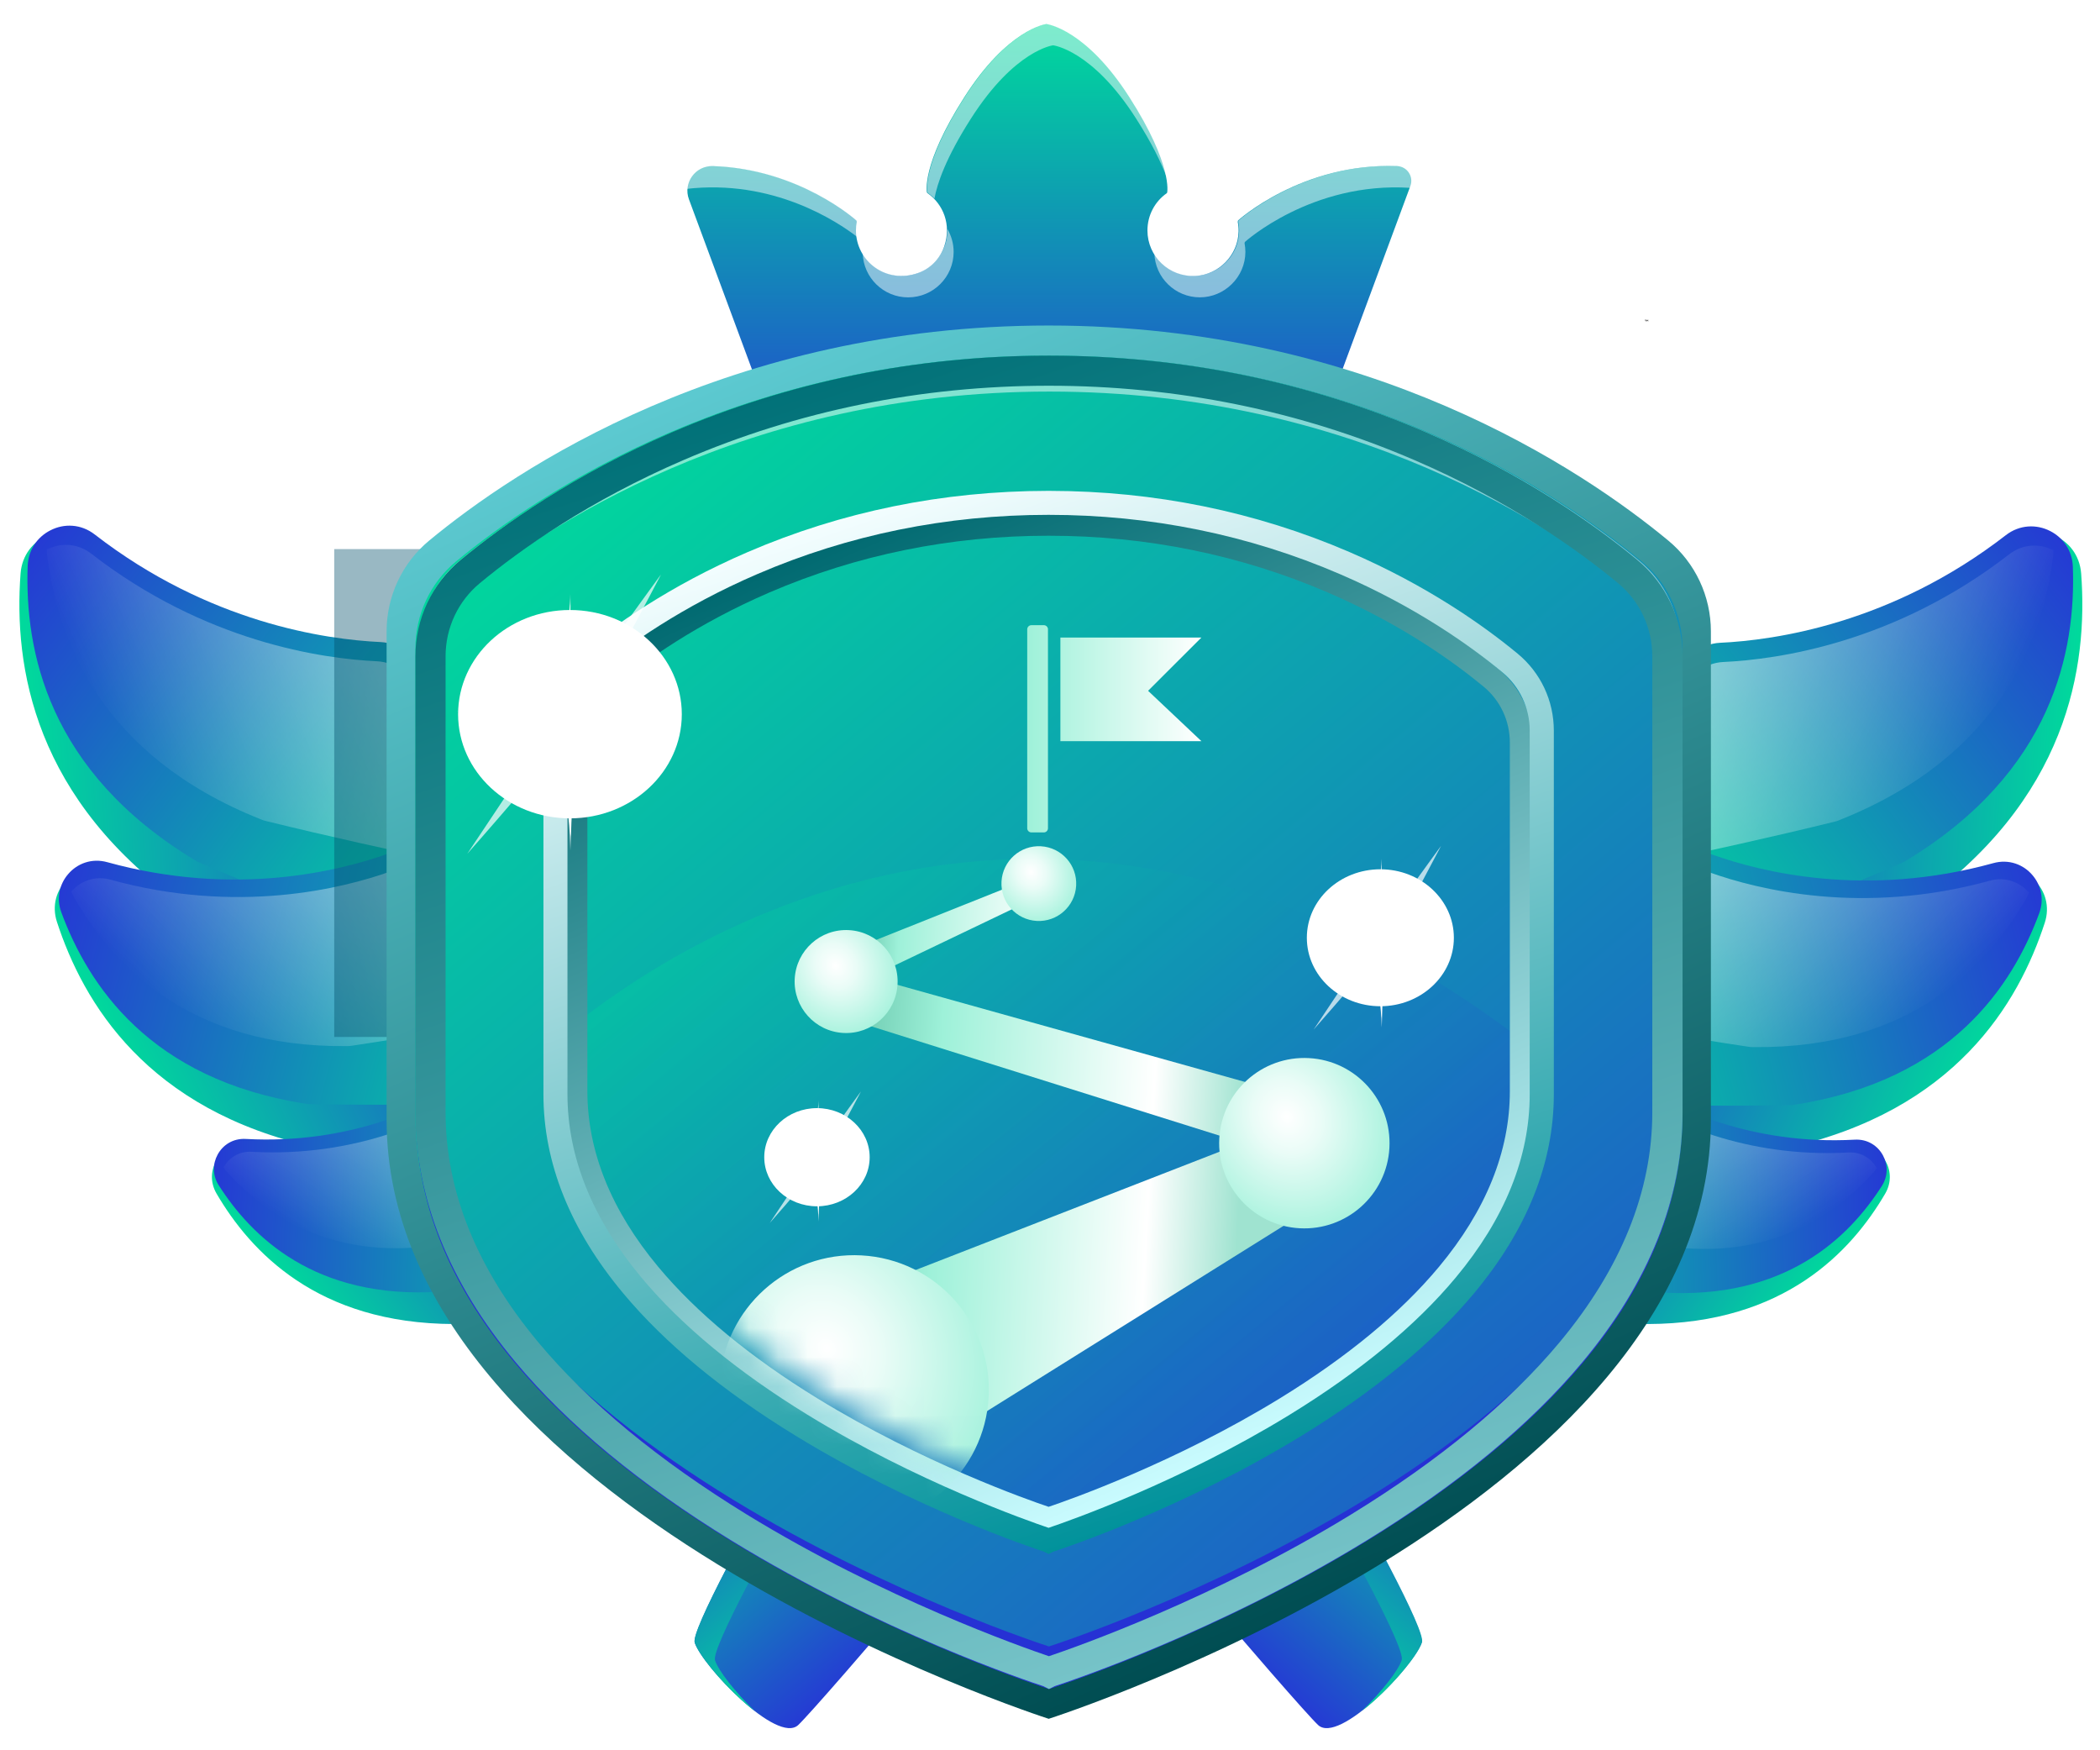 <svg width="72" height="60" viewBox="0 0 72 60" fill="none" xmlns="http://www.w3.org/2000/svg">
<g filter="url(#filter0_d_221_10346)">
<g filter="url(#filter1_d_221_10346)">
<path d="M13.607 23.277C11.582 23.06 7.29 22.17 3.203 18.58C2.241 17.736 0.775 18.336 0.68 19.611C0.444 22.771 1.108 27.39 6.428 31.08C6.492 31.125 6.561 31.167 6.63 31.202C9.226 32.523 12.164 33.9 14.204 34.84C15.318 35.351 16.52 34.419 16.329 33.193L14.996 24.623C14.884 23.907 14.31 23.353 13.605 23.278L13.607 23.277Z" fill="url(#paint0_linear_221_10346)"/>
</g>
</g>
<path d="M14.388 23.154L15.54 28.908L15.932 30.86C16.152 31.959 15.075 32.869 14.024 32.472C12.1 31.733 9.331 30.644 6.881 29.586C6.811 29.558 6.749 29.529 6.685 29.488C1.626 26.436 0.847 22.28 0.949 19.401C0.971 18.84 1.289 18.402 1.728 18.18C2.188 17.942 2.773 17.953 3.249 18.323C7.163 21.353 11.17 21.923 13.049 22.01C13.706 22.042 14.258 22.511 14.386 23.155L14.388 23.154Z" fill="url(#paint1_linear_221_10346)"/>
<g style="mix-blend-mode:overlay" opacity="0.51">
<path d="M14.265 23.816L15.417 29.569C13.543 29.173 11.233 28.666 9.136 28.149C9.067 28.134 8.996 28.113 8.931 28.082C3.441 25.897 1.991 21.926 1.62 19.067C1.611 18.991 1.606 18.914 1.608 18.838C2.068 18.6 2.653 18.611 3.13 18.982C7.043 22.012 11.05 22.581 12.929 22.669C13.586 22.7 14.138 23.169 14.266 23.813L14.265 23.816Z" fill="url(#paint2_linear_221_10346)"/>
</g>
<g filter="url(#filter2_d_221_10346)">
<g filter="url(#filter3_d_221_10346)">
<path d="M14.178 30.161C12.383 30.681 8.43 31.422 3.71 29.798C2.599 29.416 1.563 30.437 1.927 31.552C2.829 34.316 5.001 38.006 10.803 39.285C10.874 39.301 10.947 39.312 11.017 39.318C13.681 39.535 16.655 39.68 18.714 39.767C19.838 39.814 20.533 38.603 19.944 37.629L15.826 30.819C15.482 30.25 14.802 29.98 14.177 30.162L14.178 30.161Z" fill="url(#paint3_linear_221_10346)"/>
</g>
</g>
<path d="M14.817 29.776L17.8 34.258L18.813 35.779C19.383 36.636 18.786 37.783 17.755 37.812C15.864 37.855 13.134 37.896 10.686 37.851C10.617 37.851 10.554 37.848 10.485 37.836C5.127 37.008 3.018 33.752 2.101 31.271C1.925 30.788 2.042 30.305 2.337 29.964C2.645 29.602 3.145 29.407 3.679 29.556C8.056 30.764 11.656 29.852 13.282 29.271C13.85 29.07 14.482 29.275 14.816 29.777L14.817 29.776Z" fill="url(#paint4_linear_221_10346)"/>
<g style="mix-blend-mode:overlay" opacity="0.51">
<path d="M14.925 30.38L17.908 34.862C16.179 35.179 14.042 35.553 12.081 35.845C12.017 35.856 11.95 35.863 11.884 35.86C6.463 35.917 3.848 33.051 2.536 30.754C2.503 30.692 2.471 30.629 2.447 30.564C2.754 30.202 3.255 30.007 3.788 30.156C8.166 31.364 11.766 30.452 13.391 29.872C13.96 29.67 14.592 29.875 14.925 30.377L14.925 30.38Z" fill="url(#paint5_linear_221_10346)"/>
</g>
<g filter="url(#filter4_d_221_10346)">
<g filter="url(#filter5_d_221_10346)">
<path d="M16.607 37.739C15.311 38.442 12.389 39.676 8.479 39.217C7.559 39.109 6.932 40.07 7.4 40.868C8.558 42.847 10.852 45.326 15.538 45.338C15.595 45.338 15.653 45.334 15.709 45.327C17.798 45.047 20.114 44.66 21.716 44.381C22.589 44.228 22.922 43.179 22.304 42.527L17.987 37.97C17.627 37.59 17.057 37.496 16.606 37.741L16.607 37.739Z" fill="url(#paint6_linear_221_10346)"/>
</g>
</g>
<path d="M17.046 37.343L20.097 40.297L21.134 41.298C21.717 41.863 21.449 42.847 20.66 43.043C19.21 43.394 17.113 43.883 15.218 44.259C15.165 44.271 15.117 44.279 15.061 44.281C10.793 44.543 8.621 42.387 7.498 40.63C7.281 40.287 7.29 39.895 7.46 39.583C7.636 39.252 7.989 39.018 8.425 39.043C12.002 39.239 14.623 37.932 15.778 37.212C16.182 36.961 16.704 37.013 17.045 37.344L17.046 37.343Z" fill="url(#paint7_linear_221_10346)"/>
<g style="mix-blend-mode:overlay" opacity="0.51">
<path d="M17.25 37.787L20.302 40.74C19.023 41.275 17.438 41.922 15.976 42.476C15.929 42.495 15.878 42.512 15.827 42.52C11.658 43.475 9.162 41.705 7.766 40.154C7.729 40.113 7.695 40.069 7.665 40.023C7.841 39.693 8.194 39.458 8.63 39.484C12.207 39.68 14.828 38.373 15.983 37.653C16.387 37.401 16.909 37.454 17.25 37.785L17.25 37.787Z" fill="url(#paint8_linear_221_10346)"/>
</g>
<g filter="url(#filter6_d_221_10346)">
<g filter="url(#filter7_d_221_10346)">
<path d="M58.402 23.277C60.427 23.059 64.719 22.17 68.806 18.58C69.768 17.736 71.234 18.336 71.329 19.611C71.565 22.771 70.901 27.39 65.581 31.08C65.517 31.125 65.448 31.166 65.379 31.201C62.783 32.523 59.845 33.9 57.805 34.84C56.691 35.351 55.489 34.419 55.68 33.193L57.013 24.623C57.125 23.907 57.699 23.353 58.404 23.278L58.402 23.277Z" fill="url(#paint9_linear_221_10346)"/>
</g>
<path d="M57.631 23.154L56.479 28.907L56.087 30.86C55.866 31.959 56.944 32.869 57.995 32.472C59.919 31.733 62.688 30.644 65.138 29.586C65.207 29.558 65.269 29.529 65.334 29.488C70.393 26.436 71.172 22.28 71.069 19.4C71.048 18.84 70.73 18.402 70.291 18.179C69.831 17.942 69.245 17.953 68.769 18.323C64.856 21.353 60.849 21.923 58.97 22.01C58.313 22.042 57.761 22.511 57.633 23.155L57.631 23.154Z" fill="url(#paint10_linear_221_10346)"/>
<g style="mix-blend-mode:overlay" opacity="0.51">
<path d="M57.744 23.816L56.592 29.569C58.466 29.173 60.776 28.666 62.873 28.149C62.942 28.134 63.014 28.113 63.078 28.082C68.568 25.897 70.018 21.926 70.389 19.067C70.398 18.991 70.403 18.914 70.401 18.838C69.941 18.6 69.356 18.611 68.88 18.982C64.966 22.012 60.959 22.581 59.08 22.669C58.423 22.7 57.871 23.169 57.743 23.813L57.744 23.816Z" fill="url(#paint11_linear_221_10346)"/>
</g>
<g filter="url(#filter8_d_221_10346)">
<g filter="url(#filter9_d_221_10346)">
<path d="M57.831 30.165C59.626 30.685 63.579 31.426 68.299 29.802C69.41 29.42 70.446 30.441 70.082 31.556C69.181 34.321 67.008 38.01 61.206 39.289C61.136 39.305 61.062 39.316 60.992 39.322C58.328 39.539 55.354 39.684 53.295 39.771C52.172 39.818 51.476 38.607 52.065 37.633L56.184 30.823C56.527 30.254 57.208 29.984 57.833 30.166L57.831 30.165Z" fill="url(#paint12_linear_221_10346)"/>
</g>
</g>
<path d="M57.202 29.784L54.219 34.267L53.206 35.788C52.636 36.644 53.233 37.791 54.263 37.821C56.154 37.864 58.884 37.904 61.333 37.859C61.402 37.86 61.464 37.857 61.533 37.844C66.891 37.016 69 33.76 69.917 31.28C70.094 30.797 69.977 30.314 69.682 29.972C69.374 29.61 68.873 29.415 68.34 29.564C63.962 30.773 60.362 29.86 58.737 29.28C58.168 29.078 57.536 29.284 57.203 29.786L57.202 29.784Z" fill="url(#paint13_linear_221_10346)"/>
<g style="mix-blend-mode:overlay" opacity="0.51">
<path d="M57.084 30.39L54.101 34.873C55.83 35.189 57.967 35.563 59.928 35.855C59.992 35.866 60.059 35.873 60.125 35.87C65.546 35.927 68.161 33.062 69.473 30.764C69.506 30.703 69.538 30.639 69.562 30.574C69.255 30.212 68.754 30.017 68.221 30.166C63.843 31.374 60.243 30.462 58.618 29.882C58.049 29.68 57.417 29.885 57.084 30.387L57.084 30.39Z" fill="url(#paint14_linear_221_10346)"/>
</g>
<g filter="url(#filter10_d_221_10346)">
<path d="M55.403 37.74C56.698 38.443 59.62 39.677 63.531 39.218C64.451 39.11 65.078 40.07 64.61 40.869C63.451 42.848 61.157 45.326 56.471 45.338C56.414 45.339 56.356 45.335 56.301 45.328C54.211 45.048 51.895 44.661 50.294 44.382C49.42 44.229 49.087 43.179 49.705 42.528L54.022 37.971C54.383 37.59 54.952 37.496 55.403 37.741L55.403 37.74Z" fill="url(#paint15_linear_221_10346)"/>
</g>
<path d="M54.973 37.343L51.921 40.297L50.885 41.298C50.302 41.863 50.57 42.847 51.359 43.043C52.809 43.394 54.906 43.883 56.8 44.259C56.853 44.271 56.902 44.279 56.958 44.281C61.225 44.543 63.398 42.387 64.521 40.63C64.738 40.287 64.729 39.895 64.559 39.583C64.382 39.252 64.029 39.018 63.593 39.043C60.017 39.239 57.396 37.932 56.241 37.212C55.836 36.961 55.315 37.013 54.974 37.344L54.973 37.343Z" fill="url(#paint16_linear_221_10346)"/>
<g style="mix-blend-mode:overlay" opacity="0.51">
<path d="M54.759 37.787L51.708 40.74C52.987 41.275 54.571 41.922 56.033 42.476C56.08 42.495 56.131 42.512 56.182 42.52C60.351 43.474 62.847 41.705 64.243 40.154C64.28 40.113 64.315 40.069 64.345 40.023C64.168 39.693 63.815 39.458 63.379 39.483C59.803 39.68 57.182 38.373 56.026 37.652C55.622 37.401 55.1 37.454 54.76 37.785L54.759 37.787Z" fill="url(#paint17_linear_221_10346)"/>
</g>
</g>
<g style="mix-blend-mode:multiply" opacity="0.4" filter="url(#filter11_f_221_10346)">
<rect x="45.676" y="20.022" width="2.506" height="16.474" fill="#004E69"/>
</g>
<g style="mix-blend-mode:multiply" opacity="0.4" filter="url(#filter12_f_221_10346)">
<rect width="3.329" height="16.724" transform="matrix(-1 0 0 1 14.788 18.823)" fill="#004E69"/>
</g>
<path d="M23.819 56.311C23.555 55.514 31.654 41.865 31.654 41.865C31.908 40.701 32.797 42.287 34.266 44.611C35.734 46.936 36.435 47.999 36.125 48.712C35.814 49.425 28.087 58.46 27.368 59.134C26.649 59.808 24.084 57.112 23.819 56.314V56.311Z" fill="url(#paint18_linear_221_10346)"/>
<path d="M24.515 56.919C24.252 56.121 32.363 42.481 32.363 42.481C32.421 42.215 32.511 42.095 32.636 42.09C32.132 41.421 31.806 41.239 31.667 41.871C31.667 41.871 23.555 55.513 23.819 56.31C23.977 56.787 24.958 57.945 25.875 58.655C25.21 58.01 24.633 57.275 24.516 56.919H24.515Z" fill="url(#paint19_linear_221_10346)"/>
<path d="M48.74 56.311C49.005 55.514 40.906 41.865 40.906 41.865C40.652 40.701 39.763 42.287 38.294 44.611C36.826 46.936 36.124 47.999 36.435 48.712C36.746 49.425 44.472 58.46 45.192 59.134C45.911 59.808 48.476 57.112 48.74 56.314V56.311Z" fill="url(#paint20_linear_221_10346)"/>
<path d="M48.059 56.912C48.322 56.114 40.211 42.474 40.211 42.474C40.152 42.208 40.062 42.088 39.938 42.083C40.442 41.413 40.768 41.232 40.906 41.864C40.906 41.864 49.019 55.505 48.754 56.303C48.597 56.78 47.616 57.938 46.699 58.648C47.364 58.002 47.941 57.268 48.058 56.912H48.059Z" fill="url(#paint21_linear_221_10346)"/>
<path d="M42.447 7.563C42.447 7.563 42.444 7.578 42.436 7.603C42.457 7.712 42.468 7.823 42.465 7.937C42.447 8.743 41.794 9.417 40.987 9.459C40.087 9.506 39.341 8.791 39.341 7.901C39.341 7.374 39.599 6.907 40.002 6.624C40.016 6.609 40.017 6.6 40.017 6.6C40.017 6.6 40.221 5.676 38.718 3.327C37.233 1.006 35.908 0.827 35.877 0.824C35.845 0.829 34.549 1.006 33.065 3.327C31.564 5.677 31.781 6.6 31.781 6.6C31.781 6.6 31.79 6.609 31.804 6.624C32.339 7.001 32.628 7.704 32.374 8.446C32.232 8.865 31.906 9.203 31.49 9.354C30.385 9.758 29.347 8.95 29.347 7.899C29.347 7.797 29.358 7.698 29.375 7.602C29.369 7.576 29.365 7.561 29.365 7.561C29.365 7.561 27.41 5.787 24.441 5.694C23.84 5.674 23.412 6.27 23.621 6.833L27.129 16.3C27.129 16.3 27.132 16.305 27.135 16.306C27.258 16.329 29.879 16.806 35.875 16.806C41.872 16.806 44.543 16.329 44.674 16.306C44.677 16.306 44.68 16.303 44.68 16.3L48.356 6.375C48.475 6.052 48.245 5.707 47.903 5.694C44.636 5.57 42.444 7.56 42.444 7.56L42.447 7.563Z" fill="url(#paint22_linear_221_10346)"/>
<g opacity="0.49">
<path d="M39.578 8.681C39.604 9.52 40.293 10.193 41.139 10.193C41.984 10.193 42.699 9.494 42.699 8.633C42.699 8.53 42.688 8.431 42.67 8.335C42.676 8.31 42.681 8.295 42.681 8.295C42.681 8.295 44.972 6.218 48.356 6.44L48.613 5.745C44.972 5.283 42.468 7.556 42.468 7.556C42.468 7.556 42.465 7.571 42.457 7.597C42.475 7.693 42.486 7.792 42.486 7.894C42.486 8.756 41.786 9.454 40.924 9.454C40.349 9.454 39.847 9.143 39.577 8.679L39.578 8.681Z" fill="white"/>
<path d="M31.821 6.618C31.9 6.674 31.971 6.738 32.038 6.807C32.13 6.306 32.42 5.424 33.294 4.058C34.797 1.708 36.107 1.553 36.107 1.553C36.107 1.553 37.446 1.708 38.948 4.058C39.498 4.917 39.816 5.582 40.004 6.085C39.912 5.586 39.621 4.702 38.736 3.319C37.235 0.969 35.895 0.815 35.895 0.815C35.895 0.815 34.586 0.969 33.082 3.319C31.581 5.669 31.798 6.592 31.798 6.592C31.798 6.592 31.807 6.601 31.821 6.617V6.618Z" fill="white"/>
<path d="M29.387 8.12C29.377 8.045 29.369 7.97 29.369 7.893C29.369 7.791 29.38 7.692 29.398 7.596C29.392 7.571 29.387 7.556 29.387 7.556C29.387 7.556 26.884 5.284 23.242 5.745L23.514 6.478C26.504 6.122 28.716 7.602 29.387 8.12Z" fill="white"/>
<path d="M31.136 10.194C31.998 10.194 32.696 9.495 32.696 8.634C32.696 8.347 32.616 8.079 32.481 7.848C32.481 7.863 32.484 7.878 32.484 7.895C32.484 8.757 31.786 9.455 30.924 9.455C30.35 9.455 29.849 9.144 29.578 8.682C29.604 9.521 30.29 10.194 31.136 10.194Z" fill="white"/>
</g>
<path d="M35.956 11.159C24.986 11.159 17.664 16.093 14.717 18.529C13.789 19.296 13.255 20.439 13.255 21.643V38.383C13.255 51.647 35.937 58.915 35.956 58.921C35.976 58.915 58.659 51.647 58.659 38.383V21.643C58.659 20.439 58.124 19.296 57.196 18.529C54.249 16.092 46.928 11.159 35.956 11.159Z" fill="url(#paint23_linear_221_10346)"/>
<path d="M35.963 12.191C25.465 12.191 18.46 16.912 15.641 19.242C14.753 19.976 14.243 21.069 14.243 22.221V38.238C14.243 50.929 35.946 57.883 35.964 57.889C35.982 57.883 57.685 50.929 57.685 38.238V22.221C57.685 21.069 57.175 19.976 56.287 19.242C53.469 16.912 46.463 12.191 35.966 12.191H35.963Z" fill="url(#paint24_linear_221_10346)"/>
<path style="mix-blend-mode:screen" opacity="0.3" d="M18.632 36.05C18.632 36.05 33.762 21.179 52.692 36.05L53.037 36.555L52.858 39.206L51.899 41.762L49.739 45.041L47.6 46.897L42.519 50.212L36.737 52.712L36.017 53.074L31.199 51.096L24.113 46.765L20.815 43.229L19.121 39.162L18.633 36.049L18.632 36.05Z" fill="url(#paint25_linear_221_10346)"/>
<g style="mix-blend-mode:hard-light" opacity="0.5">
<path d="M57.599 22.189V23.407C57.599 22.261 57.091 21.171 56.207 20.441C53.402 18.121 46.429 13.423 35.98 13.423H35.978C25.53 13.423 18.558 18.121 15.751 20.441C14.868 21.171 14.359 22.26 14.359 23.407V22.189C14.359 21.043 14.868 19.953 15.751 19.224C18.558 16.904 25.529 12.205 35.978 12.205H35.98C46.427 12.205 53.4 16.904 56.207 19.224C57.091 19.953 57.599 21.042 57.599 22.189Z" fill="white"/>
</g>
<g style="mix-blend-mode:screen">
<path d="M35.963 56.441C35.945 56.434 14.272 49.512 14.272 36.882V38.343C14.272 50.973 35.944 57.895 35.963 57.901C35.981 57.895 57.654 50.973 57.654 38.343V36.882C57.654 49.512 35.983 56.434 35.963 56.441Z" fill="#2631D4"/>
</g>
<path d="M35.952 52.513L35.802 52.438C35.419 52.313 31.547 51.022 27.635 48.626C25.248 47.163 23.342 45.588 21.971 43.947C20.23 41.863 19.349 39.663 19.349 37.408V25.455C19.349 24.473 19.781 23.552 20.535 22.928C21.64 22.014 23.498 20.692 26.064 19.587C29.152 18.257 32.468 17.581 35.919 17.577H35.985C39.436 17.581 42.752 18.257 45.84 19.587C48.406 20.692 50.264 22.015 51.369 22.928C52.123 23.552 52.556 24.473 52.556 25.455V37.408C52.556 39.663 51.672 41.863 49.933 43.947C48.562 45.588 46.657 47.163 44.269 48.626C40.358 51.022 36.487 52.313 36.102 52.438L35.952 52.513ZM35.952 18.365C32.597 18.365 29.376 19.02 26.378 20.311C23.898 21.38 22.106 22.655 21.04 23.536C20.468 24.009 20.139 24.709 20.139 25.455V37.408C20.139 39.469 20.957 41.496 22.57 43.43C23.883 45.004 25.719 46.522 28.027 47.938C31.618 50.142 35.252 51.419 35.952 51.654C36.649 51.42 40.285 50.142 43.877 47.938C46.187 46.52 48.022 45.004 49.334 43.43C50.947 41.495 51.766 39.469 51.766 37.408V25.455C51.766 24.709 51.437 24.009 50.864 23.536C49.798 22.655 48.007 21.38 45.526 20.311C42.528 19.02 39.307 18.365 35.952 18.365H35.951H35.952Z" fill="url(#paint26_linear_221_10346)"/>
<path d="M35.951 53.27L35.795 53.192C35.396 53.062 31.357 51.716 27.277 49.216C24.786 47.691 22.797 46.048 21.368 44.335C19.552 42.16 18.632 39.866 18.632 37.513V25.046C18.632 24.02 19.084 23.059 19.87 22.409C21.024 21.456 22.961 20.077 25.639 18.924C28.86 17.537 32.319 16.831 35.918 16.827H35.987C39.587 16.831 43.046 17.537 46.267 18.924C48.944 20.077 50.882 21.456 52.035 22.409C52.822 23.059 53.274 24.02 53.274 25.046V37.513C53.274 39.866 52.353 42.16 50.538 44.335C49.108 46.048 47.12 47.689 44.628 49.216C40.548 51.716 36.51 53.062 36.111 53.192L35.954 53.27H35.951ZM35.951 17.649C32.452 17.649 29.091 18.333 25.965 19.68C23.377 20.794 21.507 22.124 20.396 23.043C19.798 23.537 19.456 24.267 19.456 25.044V37.512C19.456 39.662 20.309 41.776 21.991 43.794C23.361 45.437 25.275 47.018 27.684 48.497C31.43 50.796 35.221 52.128 35.951 52.374C36.678 52.129 40.47 50.797 44.218 48.497C46.627 47.018 48.544 45.437 49.912 43.794C51.594 41.776 52.447 39.662 52.447 37.512V25.044C52.447 24.265 52.104 23.537 51.507 23.043C50.395 22.124 48.526 20.794 45.938 19.68C42.81 18.333 39.45 17.649 35.951 17.649Z" fill="url(#paint27_linear_221_10346)"/>
<path d="M35.963 57.899L35.767 57.801C35.267 57.637 30.202 55.95 25.085 52.814C21.961 50.901 19.467 48.84 17.674 46.692C15.397 43.965 14.243 41.087 14.243 38.136V22.5C14.243 21.213 14.81 20.008 15.796 19.193C17.243 17.997 19.672 16.268 23.03 14.822C27.07 13.082 31.408 12.196 35.922 12.191H36.009C40.523 12.196 44.86 13.082 48.9 14.822C52.258 16.268 54.688 17.997 56.134 19.193C57.121 20.008 57.688 21.213 57.688 22.5V38.136C57.688 41.087 56.533 43.965 54.256 46.692C52.463 48.84 49.97 50.899 46.845 52.814C41.728 55.95 36.664 57.637 36.163 57.801L35.967 57.899H35.963ZM35.963 13.223C31.575 13.223 27.36 14.08 23.439 15.769C20.194 17.166 17.849 18.835 16.456 19.987C15.706 20.607 15.277 21.522 15.277 22.498V38.134C15.277 40.831 16.346 43.483 18.456 46.014C20.173 48.074 22.575 50.057 25.596 51.912C30.293 54.795 35.048 56.466 35.963 56.775C36.875 56.468 41.63 54.797 46.331 51.912C49.352 50.057 51.755 48.074 53.471 46.014C55.58 43.483 56.65 40.831 56.65 38.134V22.498C56.65 21.52 56.221 20.607 55.471 19.987C54.077 18.835 51.733 17.166 48.488 15.769C44.565 14.08 40.352 13.223 35.963 13.223Z" fill="url(#paint28_linear_221_10346)"/>
<path d="M35.93 21.573V28.394C35.93 28.472 35.866 28.536 35.788 28.536H35.362C35.284 28.536 35.219 28.472 35.219 28.394V21.573C35.219 21.495 35.284 21.431 35.362 21.431H35.788C35.866 21.431 35.931 21.494 35.931 21.573H35.93ZM41.191 21.855H36.356V25.407H41.191L39.363 23.681L41.191 21.855Z" fill="url(#paint29_linear_221_10346)"/>
<g filter="url(#filter13_d_221_10346)">
<mask id="mask0_221_10346" style="mask-type:alpha" maskUnits="userSpaceOnUse" x="18" y="16" width="34" height="35">
<path d="M36.122 16.799C28.285 16.369 22.862 19.606 20.662 21.231C19.968 21.742 19.542 22.538 19.495 23.398L18.838 35.357C18.318 44.831 34.236 50.912 34.249 50.918C34.263 50.914 50.751 46.611 51.271 37.137L51.927 25.178C51.975 24.318 51.638 23.481 51.005 22.896C48.995 21.04 43.959 17.23 36.122 16.799Z" fill="white"/>
</mask>
<g mask="url(#mask0_221_10346)">
<g filter="url(#filter14_d_221_10346)">
<path d="M29.397 31.881L30.163 32.73L35.615 30.119L35.283 29.532L29.397 31.881Z" fill="url(#paint30_linear_221_10346)"/>
<path d="M30.442 43.312L42.413 38.654L29.209 34.511L29.299 32.879L43.118 36.739L44.126 41.311L31.325 49.307L28.554 44.019L30.442 43.312Z" fill="url(#paint31_linear_221_10346)"/>
<path d="M28.851 51.729C31.396 51.869 33.573 49.919 33.712 47.374C33.852 44.829 31.902 42.653 29.356 42.513C26.811 42.373 24.634 44.323 24.495 46.868C24.355 49.413 26.305 51.59 28.851 51.729Z" fill="url(#paint32_radial_221_10346)"/>
<path d="M44.376 41.583C45.987 41.671 47.365 40.437 47.453 38.826C47.542 37.215 46.308 35.838 44.697 35.75C43.086 35.661 41.708 36.895 41.62 38.506C41.531 40.117 42.765 41.494 44.376 41.583Z" fill="url(#paint33_radial_221_10346)"/>
<path d="M28.729 34.888C29.703 34.942 30.536 34.196 30.589 33.222C30.643 32.249 29.897 31.416 28.923 31.363C27.949 31.309 27.117 32.055 27.063 33.029C27.01 34.002 27.756 34.835 28.729 34.888Z" fill="url(#paint34_radial_221_10346)"/>
<path d="M35.362 31.048C36.069 31.087 36.674 30.545 36.713 29.838C36.752 29.131 36.21 28.527 35.503 28.488C34.796 28.449 34.191 28.991 34.153 29.698C34.114 30.405 34.655 31.009 35.362 31.048Z" fill="url(#paint35_radial_221_10346)"/>
</g>
</g>
</g>
<path d="M56.41 10.955L56.426 11H56.427L56.443 10.955H56.449L56.43 11.008H56.423L56.403 10.955H56.41ZM56.47 11.009C56.466 11.009 56.463 11.008 56.46 11.007C56.457 11.005 56.455 11.002 56.453 10.999C56.452 10.996 56.451 10.993 56.451 10.989C56.451 10.984 56.452 10.981 56.453 10.978C56.455 10.975 56.457 10.972 56.46 10.97C56.462 10.969 56.466 10.968 56.469 10.968C56.471 10.968 56.473 10.968 56.475 10.969C56.477 10.969 56.479 10.97 56.481 10.972C56.483 10.974 56.484 10.976 56.485 10.978C56.486 10.981 56.486 10.984 56.486 10.988V10.99H56.456V10.985H56.48C56.48 10.983 56.48 10.981 56.479 10.979C56.478 10.977 56.477 10.976 56.475 10.975C56.473 10.974 56.471 10.973 56.469 10.973C56.467 10.973 56.465 10.974 56.463 10.975C56.461 10.976 56.46 10.978 56.459 10.98C56.458 10.982 56.457 10.984 56.457 10.986V10.989C56.457 10.992 56.458 10.995 56.459 10.997C56.46 10.999 56.461 11.001 56.463 11.002C56.465 11.003 56.467 11.004 56.47 11.004C56.471 11.004 56.473 11.003 56.474 11.003C56.476 11.002 56.477 11.002 56.478 11.001C56.479 11 56.479 10.999 56.48 10.997L56.486 10.999C56.485 11.001 56.484 11.003 56.483 11.004C56.481 11.006 56.479 11.007 56.477 11.008C56.475 11.009 56.473 11.009 56.47 11.009ZM56.512 11.009C56.508 11.009 56.505 11.008 56.502 11.006C56.5 11.005 56.498 11.002 56.496 10.999C56.495 10.996 56.494 10.992 56.494 10.988C56.494 10.984 56.495 10.981 56.496 10.978C56.498 10.975 56.5 10.972 56.503 10.97C56.505 10.969 56.508 10.968 56.512 10.968C56.515 10.968 56.517 10.968 56.52 10.969C56.522 10.97 56.524 10.972 56.525 10.973C56.527 10.975 56.528 10.978 56.528 10.98H56.522C56.521 10.978 56.52 10.977 56.519 10.975C56.517 10.974 56.515 10.973 56.512 10.973C56.51 10.973 56.508 10.974 56.506 10.975C56.504 10.976 56.503 10.978 56.502 10.98C56.501 10.982 56.5 10.985 56.5 10.988C56.5 10.991 56.501 10.994 56.502 10.996C56.503 10.999 56.504 11 56.506 11.002C56.508 11.003 56.51 11.004 56.512 11.004C56.514 11.004 56.515 11.003 56.517 11.003C56.518 11.002 56.519 11.001 56.52 11C56.521 10.999 56.521 10.998 56.522 10.996H56.528C56.528 10.999 56.527 11.001 56.525 11.003C56.524 11.005 56.522 11.006 56.52 11.007C56.518 11.008 56.515 11.009 56.512 11.009ZM56.425 10.968V10.973H56.404V10.968H56.425ZM56.41 10.959H56.416V10.997C56.416 10.998 56.416 11 56.417 11.001C56.417 11.002 56.418 11.002 56.419 11.002C56.419 11.003 56.42 11.003 56.421 11.003C56.422 11.003 56.422 11.003 56.423 11.003C56.423 11.003 56.424 11.002 56.424 11.002L56.425 11.008C56.425 11.008 56.424 11.008 56.423 11.008C56.423 11.009 56.422 11.009 56.421 11.009C56.419 11.009 56.417 11.008 56.416 11.008C56.414 11.007 56.413 11.006 56.411 11.004C56.41 11.003 56.41 11.001 56.41 10.998V10.959ZM56.45 11.009C56.446 11.009 56.443 11.008 56.44 11.007C56.437 11.005 56.435 11.002 56.434 10.999C56.432 10.996 56.431 10.992 56.431 10.988C56.431 10.984 56.432 10.981 56.434 10.977C56.435 10.974 56.437 10.972 56.44 10.97C56.443 10.968 56.446 10.968 56.45 10.968C56.453 10.968 56.456 10.968 56.459 10.97C56.462 10.972 56.464 10.974 56.466 10.977C56.467 10.981 56.468 10.984 56.468 10.988C56.468 10.992 56.467 10.996 56.466 10.999C56.464 11.002 56.462 11.005 56.459 11.007C56.456 11.008 56.453 11.009 56.45 11.009ZM56.45 11.004C56.452 11.004 56.455 11.003 56.456 11.001C56.458 11 56.46 10.998 56.46 10.996C56.461 10.994 56.462 10.991 56.462 10.988C56.462 10.986 56.461 10.983 56.46 10.981C56.46 10.979 56.458 10.977 56.456 10.975C56.455 10.974 56.452 10.973 56.45 10.973C56.447 10.973 56.445 10.974 56.443 10.975C56.441 10.977 56.44 10.979 56.439 10.981C56.438 10.983 56.438 10.986 56.438 10.988C56.438 10.991 56.438 10.994 56.439 10.996C56.44 10.998 56.441 11 56.443 11.001C56.445 11.003 56.447 11.004 56.45 11.004ZM56.477 11.008V10.968H56.483V10.974H56.484C56.484 10.972 56.486 10.971 56.488 10.969C56.489 10.968 56.492 10.967 56.494 10.967C56.495 10.967 56.495 10.967 56.496 10.967C56.496 10.967 56.497 10.968 56.497 10.968V10.974C56.497 10.974 56.497 10.974 56.496 10.974C56.495 10.973 56.494 10.973 56.494 10.973C56.492 10.973 56.49 10.974 56.488 10.975C56.487 10.976 56.486 10.977 56.485 10.978C56.484 10.979 56.483 10.981 56.483 10.983V11.008H56.477Z" fill="black"/>
<g style="mix-blend-mode:soft-light" filter="url(#filter15_f_221_10346)">
<path style="mix-blend-mode:overlay" d="M19.541 20.911C17.424 20.911 15.706 22.51 15.706 24.484C15.706 26.457 17.424 28.053 19.541 28.053C21.659 28.053 23.376 26.453 23.376 24.484C23.376 22.514 21.658 20.911 19.541 20.911Z" fill="url(#paint36_radial_221_10346)"/>
</g>
<path opacity="0.7" d="M16.018 29.271C17.047 28.116 20.073 24.573 20.073 24.573C20.073 24.573 22.601 19.83 22.662 19.696C22.679 19.658 19.432 24.156 19.432 24.156L16.018 29.272V29.271Z" fill="white"/>
<path d="M20.331 23.723C19.399 22.994 19.568 20.944 19.561 20.364V20.92C19.561 20.831 19.554 20.735 19.554 20.714V20.364C19.552 20.53 19.541 20.793 19.502 21.098C19.502 21.098 19.229 23.156 18.736 23.581C17.625 24.555 14.829 24.367 15.902 24.392C19.522 24.47 19.522 28.003 19.554 29.162V28.578C19.557 28.62 19.561 28.655 19.561 28.676V29.162C19.638 26.419 19.629 24.683 22.787 24.451C23.833 24.371 21.422 24.572 20.332 23.723H20.331Z" fill="white"/>
<g style="mix-blend-mode:soft-light" filter="url(#filter16_f_221_10346)">
<path style="mix-blend-mode:overlay" d="M47.327 29.799C45.935 29.799 44.806 30.85 44.806 32.147C44.806 33.444 45.935 34.494 47.327 34.494C48.718 34.494 49.847 33.442 49.847 32.147C49.847 30.853 48.718 29.799 47.327 29.799Z" fill="url(#paint37_radial_221_10346)"/>
</g>
<path opacity="0.7" d="M45.04 35.293C45.717 34.534 47.706 32.204 47.706 32.204C47.706 32.204 49.367 29.087 49.407 28.999C49.418 28.974 47.284 31.931 47.284 31.931L45.04 35.293V35.293Z" fill="white"/>
<path d="M47.879 31.645C47.266 31.165 47.377 29.818 47.372 29.437V29.802C47.372 29.744 47.368 29.681 47.368 29.667V29.437C47.367 29.546 47.359 29.719 47.334 29.919C47.334 29.919 47.154 31.272 46.83 31.551C46.1 32.191 44.262 32.068 44.967 32.084C47.347 32.136 47.347 34.458 47.368 35.22V34.836C47.37 34.863 47.373 34.886 47.373 34.9V35.22C47.423 33.416 47.417 32.275 49.493 32.123C50.18 32.07 48.596 32.203 47.879 31.645H47.879Z" fill="white"/>
<g style="mix-blend-mode:soft-light" filter="url(#filter17_f_221_10346)">
<path style="mix-blend-mode:overlay" d="M28.01 37.987C27.013 37.987 26.203 38.74 26.203 39.67C26.203 40.6 27.013 41.352 28.01 41.352C29.008 41.352 29.817 40.598 29.817 39.67C29.817 38.742 29.008 37.987 28.01 37.987Z" fill="url(#paint38_radial_221_10346)"/>
</g>
<path opacity="0.7" d="M26.39 41.926C26.875 41.382 28.3 39.712 28.3 39.712C28.3 39.712 29.491 37.477 29.52 37.414C29.528 37.396 27.998 39.516 27.998 39.516L26.39 41.926V41.926Z" fill="white"/>
<path d="M28.427 39.311C27.988 38.967 28.068 38.001 28.064 37.728V37.99C28.064 37.948 28.061 37.903 28.061 37.893V37.728C28.06 37.806 28.055 37.93 28.037 38.074C28.037 38.074 27.908 39.043 27.675 39.243C27.152 39.703 25.835 39.614 26.34 39.626C28.046 39.663 28.046 41.327 28.061 41.873V41.598C28.062 41.618 28.064 41.635 28.064 41.644V41.873C28.1 40.581 28.096 39.763 29.584 39.654C30.077 39.616 28.941 39.711 28.427 39.311H28.427Z" fill="white"/>
<defs>
<filter id="filter0_d_221_10346" x="0.627" y="18.176" width="15.783" height="16.868" filterUnits="userSpaceOnUse" color-interpolation-filters="sRGB">
<feFlood flood-opacity="0" result="BackgroundImageFix"/>
<feColorMatrix in="SourceAlpha" type="matrix" values="0 0 0 0 0 0 0 0 0 0 0 0 0 0 0 0 0 0 127 0" result="hardAlpha"/>
<feOffset dx="0.025" dy="0.025"/>
<feGaussianBlur stdDeviation="0.018"/>
<feColorMatrix type="matrix" values="0 0 0 0 0.322 0 0 0 0 0.91 0 0 0 0 0.796 0 0 0 0.59 0"/>
<feBlend mode="normal" in2="BackgroundImageFix" result="effect1_dropShadow_221_10346"/>
<feBlend mode="normal" in="SourceGraphic" in2="effect1_dropShadow_221_10346" result="shape"/>
</filter>
<filter id="filter1_d_221_10346" x="0.615" y="18.188" width="15.759" height="16.844" filterUnits="userSpaceOnUse" color-interpolation-filters="sRGB">
<feFlood flood-opacity="0" result="BackgroundImageFix"/>
<feColorMatrix in="SourceAlpha" type="matrix" values="0 0 0 0 0 0 0 0 0 0 0 0 0 0 0 0 0 0 127 0" result="hardAlpha"/>
<feOffset dy="0.025"/>
<feGaussianBlur stdDeviation="0.012"/>
<feComposite in2="hardAlpha" operator="out"/>
<feColorMatrix type="matrix" values="0 0 0 0 0.004 0 0 0 0 0.855 0 0 0 0 0.612 0 0 0 1 0"/>
<feBlend mode="normal" in2="BackgroundImageFix" result="effect1_dropShadow_221_10346"/>
<feBlend mode="normal" in="SourceGraphic" in2="effect1_dropShadow_221_10346" result="shape"/>
</filter>
<filter id="filter2_d_221_10346" x="1.841" y="29.704" width="18.379" height="10.126" filterUnits="userSpaceOnUse" color-interpolation-filters="sRGB">
<feFlood flood-opacity="0" result="BackgroundImageFix"/>
<feColorMatrix in="SourceAlpha" type="matrix" values="0 0 0 0 0 0 0 0 0 0 0 0 0 0 0 0 0 0 127 0" result="hardAlpha"/>
<feOffset dx="0.025" dy="0.025"/>
<feGaussianBlur stdDeviation="0.018"/>
<feColorMatrix type="matrix" values="0 0 0 0 0.322 0 0 0 0 0.91 0 0 0 0 0.796 0 0 0 0.59 0"/>
<feBlend mode="normal" in2="BackgroundImageFix" result="effect1_dropShadow_221_10346"/>
<feBlend mode="normal" in="SourceGraphic" in2="effect1_dropShadow_221_10346" result="shape"/>
</filter>
<filter id="filter3_d_221_10346" x="1.828" y="29.716" width="18.354" height="10.101" filterUnits="userSpaceOnUse" color-interpolation-filters="sRGB">
<feFlood flood-opacity="0" result="BackgroundImageFix"/>
<feColorMatrix in="SourceAlpha" type="matrix" values="0 0 0 0 0 0 0 0 0 0 0 0 0 0 0 0 0 0 127 0" result="hardAlpha"/>
<feOffset dy="0.025"/>
<feGaussianBlur stdDeviation="0.012"/>
<feComposite in2="hardAlpha" operator="out"/>
<feColorMatrix type="matrix" values="0 0 0 0 0.004 0 0 0 0 0.855 0 0 0 0 0.612 0 0 0 1 0"/>
<feBlend mode="normal" in2="BackgroundImageFix" result="effect1_dropShadow_221_10346"/>
<feBlend mode="normal" in="SourceGraphic" in2="effect1_dropShadow_221_10346" result="shape"/>
</filter>
<filter id="filter4_d_221_10346" x="7.228" y="37.593" width="15.454" height="7.806" filterUnits="userSpaceOnUse" color-interpolation-filters="sRGB">
<feFlood flood-opacity="0" result="BackgroundImageFix"/>
<feColorMatrix in="SourceAlpha" type="matrix" values="0 0 0 0 0 0 0 0 0 0 0 0 0 0 0 0 0 0 127 0" result="hardAlpha"/>
<feOffset dx="0.025" dy="0.025"/>
<feGaussianBlur stdDeviation="0.018"/>
<feColorMatrix type="matrix" values="0 0 0 0 0.322 0 0 0 0 0.91 0 0 0 0 0.796 0 0 0 0.59 0"/>
<feBlend mode="normal" in2="BackgroundImageFix" result="effect1_dropShadow_221_10346"/>
<feBlend mode="normal" in="SourceGraphic" in2="effect1_dropShadow_221_10346" result="shape"/>
</filter>
<filter id="filter5_d_221_10346" x="7.216" y="37.605" width="15.43" height="7.781" filterUnits="userSpaceOnUse" color-interpolation-filters="sRGB">
<feFlood flood-opacity="0" result="BackgroundImageFix"/>
<feColorMatrix in="SourceAlpha" type="matrix" values="0 0 0 0 0 0 0 0 0 0 0 0 0 0 0 0 0 0 127 0" result="hardAlpha"/>
<feOffset dy="0.025"/>
<feGaussianBlur stdDeviation="0.012"/>
<feComposite in2="hardAlpha" operator="out"/>
<feColorMatrix type="matrix" values="0 0 0 0 0.004 0 0 0 0 0.855 0 0 0 0 0.612 0 0 0 1 0"/>
<feBlend mode="normal" in2="BackgroundImageFix" result="effect1_dropShadow_221_10346"/>
<feBlend mode="normal" in="SourceGraphic" in2="effect1_dropShadow_221_10346" result="shape"/>
</filter>
<filter id="filter6_d_221_10346" x="49.364" y="18.02" width="22.03" height="27.368" filterUnits="userSpaceOnUse" color-interpolation-filters="sRGB">
<feFlood flood-opacity="0" result="BackgroundImageFix"/>
<feColorMatrix in="SourceAlpha" type="matrix" values="0 0 0 0 0 0 0 0 0 0 0 0 0 0 0 0 0 0 127 0" result="hardAlpha"/>
<feOffset dy="0.025"/>
<feGaussianBlur stdDeviation="0.012"/>
<feComposite in2="hardAlpha" operator="out"/>
<feColorMatrix type="matrix" values="0 0 0 0 0 0 0 0 0 0 0 0 0 0 0 0 0 0 0.25 0"/>
<feBlend mode="normal" in2="BackgroundImageFix" result="effect1_dropShadow_221_10346"/>
<feBlend mode="normal" in="SourceGraphic" in2="effect1_dropShadow_221_10346" result="shape"/>
</filter>
<filter id="filter7_d_221_10346" x="55.648" y="18.176" width="15.783" height="16.868" filterUnits="userSpaceOnUse" color-interpolation-filters="sRGB">
<feFlood flood-opacity="0" result="BackgroundImageFix"/>
<feColorMatrix in="SourceAlpha" type="matrix" values="0 0 0 0 0 0 0 0 0 0 0 0 0 0 0 0 0 0 127 0" result="hardAlpha"/>
<feOffset dx="0.025" dy="0.025"/>
<feGaussianBlur stdDeviation="0.018"/>
<feColorMatrix type="matrix" values="0 0 0 0 0.322 0 0 0 0 0.91 0 0 0 0 0.796 0 0 0 0.59 0"/>
<feBlend mode="normal" in2="BackgroundImageFix" result="effect1_dropShadow_221_10346"/>
<feBlend mode="normal" in="SourceGraphic" in2="effect1_dropShadow_221_10346" result="shape"/>
</filter>
<filter id="filter8_d_221_10346" x="51.839" y="29.708" width="18.379" height="10.126" filterUnits="userSpaceOnUse" color-interpolation-filters="sRGB">
<feFlood flood-opacity="0" result="BackgroundImageFix"/>
<feColorMatrix in="SourceAlpha" type="matrix" values="0 0 0 0 0 0 0 0 0 0 0 0 0 0 0 0 0 0 127 0" result="hardAlpha"/>
<feOffset dx="0.025" dy="0.025"/>
<feGaussianBlur stdDeviation="0.018"/>
<feColorMatrix type="matrix" values="0 0 0 0 0.322 0 0 0 0 0.91 0 0 0 0 0.796 0 0 0 0.59 0"/>
<feBlend mode="normal" in2="BackgroundImageFix" result="effect1_dropShadow_221_10346"/>
<feBlend mode="normal" in="SourceGraphic" in2="effect1_dropShadow_221_10346" result="shape"/>
</filter>
<filter id="filter9_d_221_10346" x="51.826" y="29.72" width="18.354" height="10.101" filterUnits="userSpaceOnUse" color-interpolation-filters="sRGB">
<feFlood flood-opacity="0" result="BackgroundImageFix"/>
<feColorMatrix in="SourceAlpha" type="matrix" values="0 0 0 0 0 0 0 0 0 0 0 0 0 0 0 0 0 0 127 0" result="hardAlpha"/>
<feOffset dy="0.025"/>
<feGaussianBlur stdDeviation="0.012"/>
<feComposite in2="hardAlpha" operator="out"/>
<feColorMatrix type="matrix" values="0 0 0 0 0.004 0 0 0 0 0.855 0 0 0 0 0.612 0 0 0 1 0"/>
<feBlend mode="normal" in2="BackgroundImageFix" result="effect1_dropShadow_221_10346"/>
<feBlend mode="normal" in="SourceGraphic" in2="effect1_dropShadow_221_10346" result="shape"/>
</filter>
<filter id="filter10_d_221_10346" x="49.376" y="37.594" width="15.454" height="7.806" filterUnits="userSpaceOnUse" color-interpolation-filters="sRGB">
<feFlood flood-opacity="0" result="BackgroundImageFix"/>
<feColorMatrix in="SourceAlpha" type="matrix" values="0 0 0 0 0 0 0 0 0 0 0 0 0 0 0 0 0 0 127 0" result="hardAlpha"/>
<feOffset dx="0.025" dy="0.025"/>
<feGaussianBlur stdDeviation="0.018"/>
<feColorMatrix type="matrix" values="0 0 0 0 0.322 0 0 0 0 0.91 0 0 0 0 0.796 0 0 0 0.59 0"/>
<feBlend mode="normal" in2="BackgroundImageFix" result="effect1_dropShadow_221_10346"/>
<feBlend mode="normal" in="SourceGraphic" in2="effect1_dropShadow_221_10346" result="shape"/>
</filter>
<filter id="filter11_f_221_10346" x="43.874" y="18.22" width="6.111" height="20.079" filterUnits="userSpaceOnUse" color-interpolation-filters="sRGB">
<feFlood flood-opacity="0" result="BackgroundImageFix"/>
<feBlend mode="normal" in="SourceGraphic" in2="BackgroundImageFix" result="shape"/>
<feGaussianBlur stdDeviation="0.901" result="effect1_foregroundBlur_221_10346"/>
</filter>
<filter id="filter12_f_221_10346" x="9.656" y="17.021" width="6.934" height="20.329" filterUnits="userSpaceOnUse" color-interpolation-filters="sRGB">
<feFlood flood-opacity="0" result="BackgroundImageFix"/>
<feBlend mode="normal" in="SourceGraphic" in2="BackgroundImageFix" result="shape"/>
<feGaussianBlur stdDeviation="0.901" result="effect1_foregroundBlur_221_10346"/>
</filter>
<filter id="filter13_d_221_10346" x="23.973" y="27.812" width="24.368" height="23.829" filterUnits="userSpaceOnUse" color-interpolation-filters="sRGB">
<feFlood flood-opacity="0" result="BackgroundImageFix"/>
<feColorMatrix in="SourceAlpha" type="matrix" values="0 0 0 0 0 0 0 0 0 0 0 0 0 0 0 0 0 0 127 0" result="hardAlpha"/>
<feOffset dx="0.184" dy="0.025"/>
<feGaussianBlur stdDeviation="0.349"/>
<feComposite in2="hardAlpha" operator="out"/>
<feColorMatrix type="matrix" values="0 0 0 0 0.011 0 0 0 0 0.658 0 0 0 0 0.52 0 0 0 1 0"/>
<feBlend mode="normal" in2="BackgroundImageFix" result="effect1_dropShadow_221_10346"/>
<feBlend mode="normal" in="SourceGraphic" in2="effect1_dropShadow_221_10346" result="shape"/>
</filter>
<filter id="filter14_d_221_10346" x="23.874" y="28.369" width="24.197" height="24.477" filterUnits="userSpaceOnUse" color-interpolation-filters="sRGB">
<feFlood flood-opacity="0" result="BackgroundImageFix"/>
<feColorMatrix in="SourceAlpha" type="matrix" values="0 0 0 0 0 0 0 0 0 0 0 0 0 0 0 0 0 0 127 0" result="hardAlpha"/>
<feOffset dy="0.497"/>
<feGaussianBlur stdDeviation="0.307"/>
<feComposite in2="hardAlpha" operator="out"/>
<feColorMatrix type="matrix" values="0 0 0 0 0 0 0 0 0 0.431 0 0 0 0 0.459 0 0 0 0.2 0"/>
<feBlend mode="normal" in2="BackgroundImageFix" result="effect1_dropShadow_221_10346"/>
<feBlend mode="normal" in="SourceGraphic" in2="effect1_dropShadow_221_10346" result="shape"/>
</filter>
<filter id="filter15_f_221_10346" x="14.456" y="19.66" width="10.171" height="9.643" filterUnits="userSpaceOnUse" color-interpolation-filters="sRGB">
<feFlood flood-opacity="0" result="BackgroundImageFix"/>
<feBlend mode="normal" in="SourceGraphic" in2="BackgroundImageFix" result="shape"/>
<feGaussianBlur stdDeviation="0.625" result="effect1_foregroundBlur_221_10346"/>
</filter>
<filter id="filter16_f_221_10346" x="43.555" y="28.549" width="7.542" height="7.196" filterUnits="userSpaceOnUse" color-interpolation-filters="sRGB">
<feFlood flood-opacity="0" result="BackgroundImageFix"/>
<feBlend mode="normal" in="SourceGraphic" in2="BackgroundImageFix" result="shape"/>
<feGaussianBlur stdDeviation="0.625" result="effect1_foregroundBlur_221_10346"/>
</filter>
<filter id="filter17_f_221_10346" x="24.953" y="36.736" width="6.115" height="5.867" filterUnits="userSpaceOnUse" color-interpolation-filters="sRGB">
<feFlood flood-opacity="0" result="BackgroundImageFix"/>
<feBlend mode="normal" in="SourceGraphic" in2="BackgroundImageFix" result="shape"/>
<feGaussianBlur stdDeviation="0.625" result="effect1_foregroundBlur_221_10346"/>
</filter>
<linearGradient id="paint0_linear_221_10346" x1="0.971" y1="27.005" x2="15.95" y2="26.171" gradientUnits="userSpaceOnUse">
<stop stop-color="#00DA9C"/>
<stop offset="1" stop-color="#253AD4"/>
</linearGradient>
<linearGradient id="paint1_linear_221_10346" x1="16.637" y1="30.708" x2="0.952" y2="18.965" gradientUnits="userSpaceOnUse">
<stop stop-color="#00DA9C"/>
<stop offset="1" stop-color="#253AD4"/>
</linearGradient>
<linearGradient id="paint2_linear_221_10346" x1="13.542" y1="22.048" x2="4.127" y2="26.081" gradientUnits="userSpaceOnUse">
<stop stop-color="white"/>
<stop offset="1" stop-color="white" stop-opacity="0"/>
</linearGradient>
<linearGradient id="paint3_linear_221_10346" x1="4.751" y1="37.727" x2="17.175" y2="31.799" gradientUnits="userSpaceOnUse">
<stop stop-color="#00DA9C"/>
<stop offset="1" stop-color="#253AD4"/>
</linearGradient>
<linearGradient id="paint4_linear_221_10346" x1="19.358" y1="35.405" x2="1.952" y2="30.902" gradientUnits="userSpaceOnUse">
<stop stop-color="#00DA9C"/>
<stop offset="1" stop-color="#253AD4"/>
</linearGradient>
<linearGradient id="paint5_linear_221_10346" x1="13.695" y1="29.131" x2="7.109" y2="35.834" gradientUnits="userSpaceOnUse">
<stop stop-color="white"/>
<stop offset="1" stop-color="white" stop-opacity="0"/>
</linearGradient>
<linearGradient id="paint6_linear_221_10346" x1="10.612" y1="45.153" x2="19.191" y2="38.499" gradientUnits="userSpaceOnUse">
<stop stop-color="#00DA9C"/>
<stop offset="1" stop-color="#253AD4"/>
</linearGradient>
<linearGradient id="paint7_linear_221_10346" x1="21.491" y1="40.918" x2="7.32" y2="40.371" gradientUnits="userSpaceOnUse">
<stop stop-color="#00DA9C"/>
<stop offset="1" stop-color="#253AD4"/>
</linearGradient>
<linearGradient id="paint8_linear_221_10346" x1="16.093" y1="37.031" x2="12.142" y2="43.302" gradientUnits="userSpaceOnUse">
<stop stop-color="white"/>
<stop offset="1" stop-color="white" stop-opacity="0"/>
</linearGradient>
<linearGradient id="paint9_linear_221_10346" x1="71.038" y1="27.005" x2="56.059" y2="26.171" gradientUnits="userSpaceOnUse">
<stop stop-color="#00DA9C"/>
<stop offset="1" stop-color="#253AD4"/>
</linearGradient>
<linearGradient id="paint10_linear_221_10346" x1="55.382" y1="30.708" x2="71.067" y2="18.965" gradientUnits="userSpaceOnUse">
<stop stop-color="#00DA9C"/>
<stop offset="1" stop-color="#253AD4"/>
</linearGradient>
<linearGradient id="paint11_linear_221_10346" x1="58.467" y1="22.048" x2="67.882" y2="26.081" gradientUnits="userSpaceOnUse">
<stop stop-color="white"/>
<stop offset="1" stop-color="white" stop-opacity="0"/>
</linearGradient>
<linearGradient id="paint12_linear_221_10346" x1="67.258" y1="37.731" x2="54.834" y2="31.803" gradientUnits="userSpaceOnUse">
<stop stop-color="#00DA9C"/>
<stop offset="1" stop-color="#253AD4"/>
</linearGradient>
<linearGradient id="paint13_linear_221_10346" x1="52.66" y1="35.413" x2="70.067" y2="30.91" gradientUnits="userSpaceOnUse">
<stop stop-color="#00DA9C"/>
<stop offset="1" stop-color="#253AD4"/>
</linearGradient>
<linearGradient id="paint14_linear_221_10346" x1="58.313" y1="29.141" x2="64.9" y2="35.844" gradientUnits="userSpaceOnUse">
<stop stop-color="white"/>
<stop offset="1" stop-color="white" stop-opacity="0"/>
</linearGradient>
<linearGradient id="paint15_linear_221_10346" x1="61.397" y1="45.153" x2="52.818" y2="38.499" gradientUnits="userSpaceOnUse">
<stop stop-color="#00DA9C"/>
<stop offset="1" stop-color="#253AD4"/>
</linearGradient>
<linearGradient id="paint16_linear_221_10346" x1="50.528" y1="40.918" x2="64.698" y2="40.371" gradientUnits="userSpaceOnUse">
<stop stop-color="#00DA9C"/>
<stop offset="1" stop-color="#253AD4"/>
</linearGradient>
<linearGradient id="paint17_linear_221_10346" x1="55.916" y1="37.031" x2="59.867" y2="43.302" gradientUnits="userSpaceOnUse">
<stop stop-color="white"/>
<stop offset="1" stop-color="white" stop-opacity="0"/>
</linearGradient>
<linearGradient id="paint18_linear_221_10346" x1="25.877" y1="46.497" x2="32.715" y2="54.647" gradientUnits="userSpaceOnUse">
<stop stop-color="#00DA9C"/>
<stop offset="1" stop-color="#253AD4"/>
</linearGradient>
<linearGradient id="paint19_linear_221_10346" x1="31.864" y1="53.63" x2="25.888" y2="46.507" gradientUnits="userSpaceOnUse">
<stop stop-color="#00DA9C"/>
<stop offset="1" stop-color="#253AD4"/>
</linearGradient>
<linearGradient id="paint20_linear_221_10346" x1="46.685" y1="46.497" x2="39.847" y2="54.647" gradientUnits="userSpaceOnUse">
<stop stop-color="#00DA9C"/>
<stop offset="1" stop-color="#253AD4"/>
</linearGradient>
<linearGradient id="paint21_linear_221_10346" x1="40.709" y1="53.622" x2="46.685" y2="46.5" gradientUnits="userSpaceOnUse">
<stop stop-color="#00DA9C"/>
<stop offset="1" stop-color="#253AD4"/>
</linearGradient>
<linearGradient id="paint22_linear_221_10346" x1="35.98" y1="0.823" x2="35.98" y2="16.808" gradientUnits="userSpaceOnUse">
<stop stop-color="#00DA9C"/>
<stop offset="1" stop-color="#253AD4"/>
</linearGradient>
<linearGradient id="paint23_linear_221_10346" x1="21.661" y1="14.453" x2="40.551" y2="57.17" gradientUnits="userSpaceOnUse">
<stop stop-color="#5CC9D0"/>
<stop offset="1" stop-color="#004D52"/>
</linearGradient>
<linearGradient id="paint24_linear_221_10346" x1="20.717" y1="13.551" x2="61.262" y2="61.878" gradientUnits="userSpaceOnUse">
<stop stop-color="#00DA9C"/>
<stop offset="1" stop-color="#253AD4"/>
</linearGradient>
<linearGradient id="paint25_linear_221_10346" x1="27.388" y1="28.952" x2="44.078" y2="49.727" gradientUnits="userSpaceOnUse">
<stop stop-color="#00DA9C"/>
<stop offset="1" stop-color="#253AD4"/>
</linearGradient>
<linearGradient id="paint26_linear_221_10346" x1="25.497" y1="19.986" x2="39.315" y2="51.23" gradientUnits="userSpaceOnUse">
<stop stop-color="#016A71"/>
<stop offset="1" stop-color="#CAFCFF"/>
</linearGradient>
<linearGradient id="paint27_linear_221_10346" x1="24.24" y1="19.238" x2="35.95" y2="53.271" gradientUnits="userSpaceOnUse">
<stop stop-color="#F4FEFF"/>
<stop offset="1" stop-color="#01929B"/>
</linearGradient>
<linearGradient id="paint28_linear_221_10346" x1="21.276" y1="15.216" x2="35.964" y2="57.899" gradientUnits="userSpaceOnUse">
<stop stop-color="#017178"/>
<stop offset="1" stop-color="#76C3C8"/>
</linearGradient>
<linearGradient id="paint29_linear_221_10346" x1="35.219" y1="24.983" x2="41.191" y2="24.983" gradientUnits="userSpaceOnUse">
<stop stop-color="#9EF1D9"/>
<stop offset="1" stop-color="white"/>
</linearGradient>
<linearGradient id="paint30_linear_221_10346" x1="29.448" y1="30.951" x2="35.551" y2="31.286" gradientUnits="userSpaceOnUse">
<stop stop-color="#6DCAB0"/>
<stop offset="0.2" stop-color="#9EF1D9"/>
<stop offset="1" stop-color="white"/>
</linearGradient>
<linearGradient id="paint31_linear_221_10346" x1="28.719" y1="41.006" x2="44.096" y2="41.85" gradientUnits="userSpaceOnUse">
<stop stop-color="#6DCAB0"/>
<stop offset="0.2" stop-color="#9EF1D9"/>
<stop offset="0.677" stop-color="white"/>
<stop offset="0.88" stop-color="#9FE3D0"/>
</linearGradient>
<radialGradient id="paint32_radial_221_10346" cx="0" cy="0" r="1" gradientUnits="userSpaceOnUse" gradientTransform="translate(28.159 45.702) rotate(60.414) scale(7.224 6.291)">
<stop stop-color="white"/>
<stop offset="0.281" stop-color="#EAFCF7"/>
<stop offset="1" stop-color="#9DF1D9"/>
</radialGradient>
<radialGradient id="paint33_radial_221_10346" cx="0" cy="0" r="1" gradientUnits="userSpaceOnUse" gradientTransform="translate(43.938 37.768) rotate(60.414) scale(4.572 3.981)">
<stop stop-color="white"/>
<stop offset="0.281" stop-color="#EAFCF7"/>
<stop offset="1" stop-color="#9DF1D9"/>
</radialGradient>
<radialGradient id="paint34_radial_221_10346" cx="0" cy="0" r="1" gradientUnits="userSpaceOnUse" gradientTransform="translate(28.465 32.583) rotate(60.414) scale(2.763 2.406)">
<stop stop-color="white"/>
<stop offset="0.281" stop-color="#EAFCF7"/>
<stop offset="1" stop-color="#9DF1D9"/>
</radialGradient>
<radialGradient id="paint35_radial_221_10346" cx="0" cy="0" r="1" gradientUnits="userSpaceOnUse" gradientTransform="translate(35.17 29.374) rotate(60.414) scale(2.006 1.747)">
<stop stop-color="white"/>
<stop offset="0.281" stop-color="#EAFCF7"/>
<stop offset="1" stop-color="#9DF1D9"/>
</radialGradient>
<radialGradient id="paint36_radial_221_10346" cx="0" cy="0" r="1" gradientUnits="userSpaceOnUse" gradientTransform="translate(19.541 24.482) scale(3.705 3.705)">
<stop stop-color="white"/>
<stop offset="1" stop-color="white"/>
</radialGradient>
<radialGradient id="paint37_radial_221_10346" cx="0" cy="0" r="1" gradientUnits="userSpaceOnUse" gradientTransform="translate(47.327 32.147) scale(2.435 2.435)">
<stop stop-color="white"/>
<stop offset="1" stop-color="white"/>
</radialGradient>
<radialGradient id="paint38_radial_221_10346" cx="0" cy="0" r="1" gradientUnits="userSpaceOnUse" gradientTransform="translate(28.01 39.669) scale(1.746 1.746)">
<stop stop-color="white"/>
<stop offset="1" stop-color="white"/>
</radialGradient>
</defs>
</svg>
